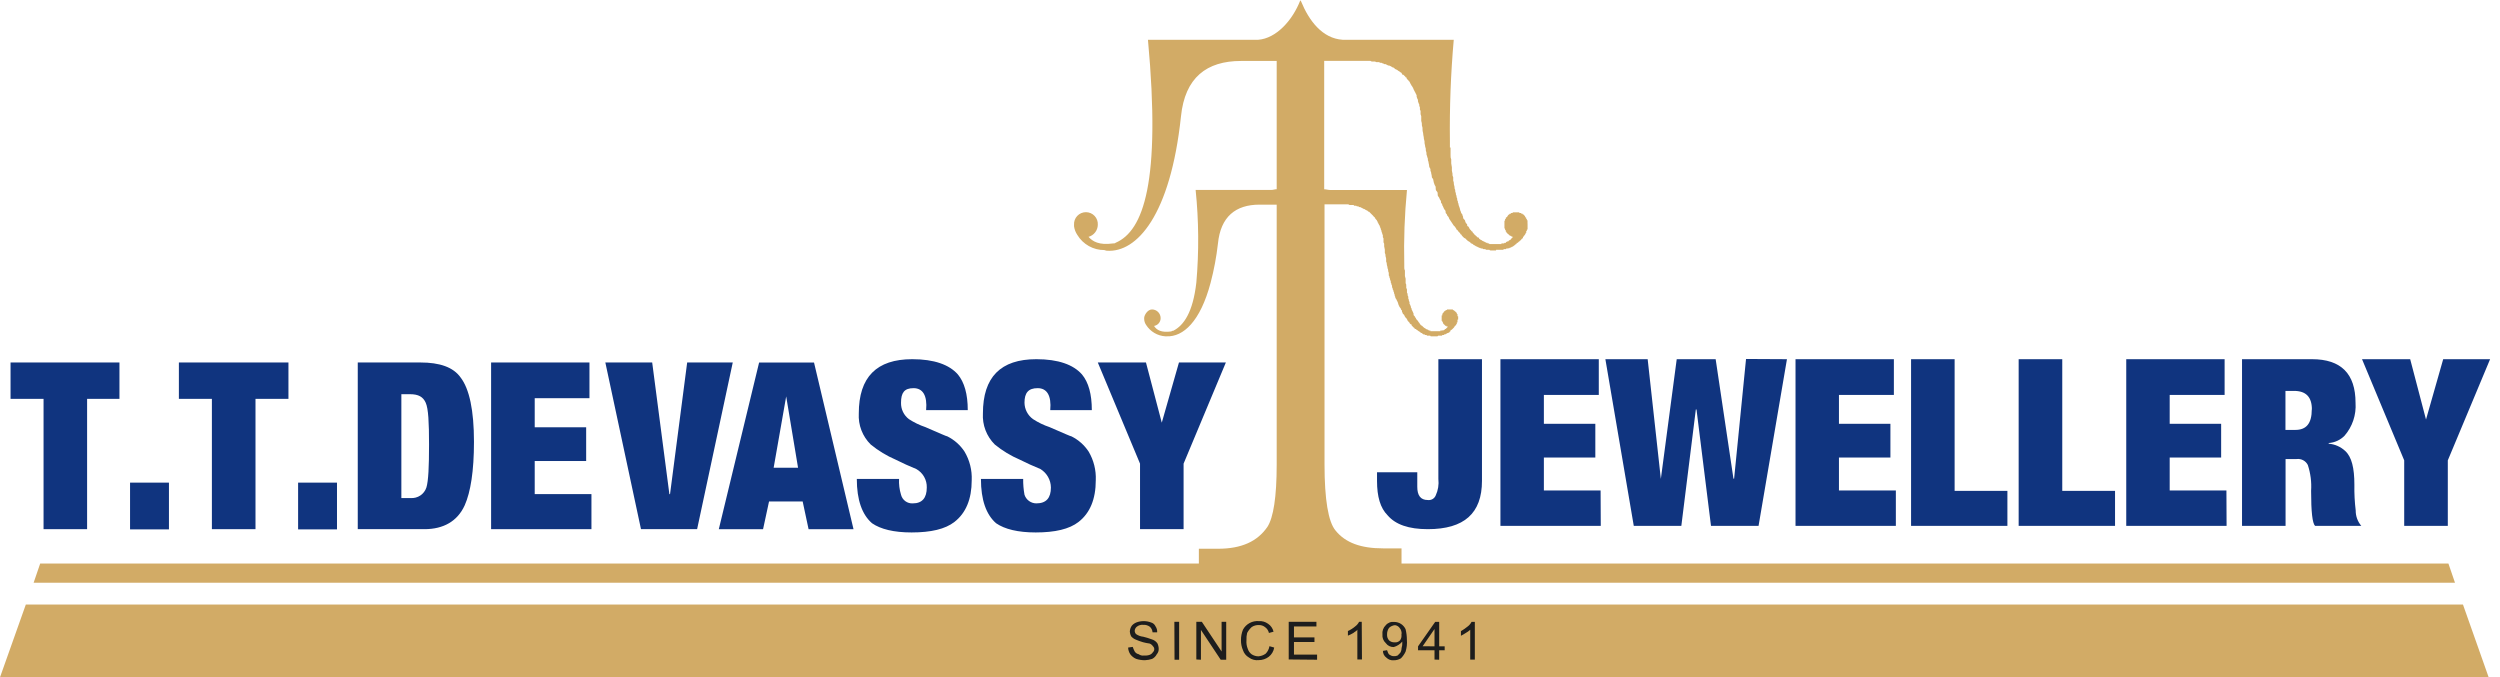 <svg width="251" height="68" viewBox="0 0 251 68" fill="none" xmlns="http://www.w3.org/2000/svg">
<path d="M153.362 22.446V22.116H153.296V21.984H153.23V21.852H153.164V21.785H153.125V21.719L153.059 21.648L152.993 21.581L152.926 21.515H152.86V21.449H152.728V21.383H152.574L152.507 21.317H151.912L151.84 21.383H151.708V21.449H151.576V21.515H151.509L151.449 21.581L151.377 21.648V21.719H151.311V21.785H151.245V21.852H151.184V21.984H151.112V22.116L151.046 22.182V22.915L151.112 22.981V23.113H151.184V23.273H151.245V23.339L151.311 23.405L151.377 23.471L151.449 23.543H151.509V23.609H151.576V23.675H151.708V23.735H151.84V23.807H151.912V23.823H151.84V23.895H151.774V23.961H151.708V24.027H151.647V24.093H151.576L151.509 24.159H151.471V24.22H151.333V24.286H151.206V24.374H151.068L151.002 24.44H150.743V24.506H149.552L149.48 24.44H149.348V24.374H149.216C149.181 24.336 149.134 24.311 149.083 24.303C149.048 24.267 149.001 24.244 148.951 24.236C148.914 24.203 148.868 24.182 148.819 24.176L148.752 24.11C148.702 24.103 148.656 24.08 148.62 24.044C148.554 23.978 148.488 23.978 148.488 23.912C148.488 23.846 148.422 23.84 148.355 23.84L148.223 23.708L148.157 23.647C148.091 23.581 148.025 23.581 148.025 23.515L147.892 23.377C147.856 23.342 147.833 23.295 147.826 23.245C147.792 23.242 147.76 23.228 147.735 23.203C147.711 23.179 147.696 23.147 147.694 23.113C147.627 23.113 147.628 23.047 147.561 22.981C147.525 22.945 147.502 22.899 147.495 22.849C147.429 22.782 147.429 22.716 147.363 22.716C147.297 22.716 147.297 22.578 147.297 22.512L147.164 22.38C147.164 22.314 147.098 22.248 147.098 22.182C147.098 22.116 147.032 22.05 146.96 21.984C146.889 21.918 146.894 21.851 146.894 21.785C146.894 21.719 146.828 21.648 146.828 21.581C146.828 21.515 146.762 21.449 146.696 21.383C146.7 21.347 146.696 21.311 146.685 21.277C146.674 21.242 146.655 21.211 146.629 21.185C146.629 21.119 146.563 20.987 146.563 20.921C146.563 20.854 146.497 20.788 146.497 20.717C146.452 20.638 146.429 20.549 146.431 20.458C146.378 20.38 146.355 20.287 146.365 20.193C146.299 20.122 146.299 20.061 146.299 19.929C146.246 19.849 146.223 19.754 146.232 19.659C146.18 19.582 146.156 19.488 146.166 19.395C146.113 19.293 146.09 19.178 146.1 19.064C146.048 18.984 146.025 18.889 146.034 18.794C146.034 18.662 145.968 18.596 145.968 18.464C145.972 18.35 145.95 18.237 145.902 18.133V17.797C145.842 17.698 145.818 17.581 145.835 17.467C145.807 17.358 145.785 17.248 145.769 17.136V16.8L145.703 16.404V16.007C145.649 15.882 145.626 15.746 145.637 15.611V14.812H145.571V14.211C145.528 10.801 145.656 7.391 145.957 3.994H134.807C132.751 3.861 131.422 2.071 130.628 0.138C130.562 0.072 130.562 0.072 130.562 0.006C129.768 2.071 128.113 3.861 126.321 3.994H115.255C116.578 18.315 114.792 23.184 112.007 24.374C111.941 24.44 111.875 24.44 111.742 24.44C110.353 24.639 109.686 24.236 109.289 23.779C109.552 23.705 109.785 23.549 109.953 23.332C110.12 23.116 110.214 22.852 110.22 22.578C110.232 22.415 110.209 22.251 110.154 22.097C110.099 21.942 110.013 21.801 109.901 21.681C109.789 21.562 109.654 21.466 109.503 21.401C109.353 21.336 109.191 21.302 109.027 21.302C108.863 21.302 108.7 21.336 108.55 21.401C108.4 21.466 108.264 21.562 108.152 21.681C108.04 21.801 107.954 21.942 107.899 22.097C107.844 22.251 107.822 22.415 107.833 22.578V22.722C107.876 23.031 107.989 23.327 108.164 23.587C108.445 24.053 108.844 24.438 109.319 24.705C109.795 24.971 110.331 25.11 110.877 25.107C110.943 25.107 111.014 25.173 111.141 25.173C114.124 25.377 117.51 21.653 118.569 11.694C118.966 7.778 121.155 6.12 124.601 6.12H128.18V18.998C127.981 18.998 127.849 19.07 127.628 19.07H120.041C120.359 22.158 120.383 25.27 120.113 28.362C119.776 31.348 118.85 32.681 117.791 33.21C117.755 33.205 117.719 33.209 117.684 33.22C117.65 33.232 117.619 33.251 117.593 33.276C116.595 33.413 116.131 33.144 115.867 32.725C116.055 32.693 116.225 32.595 116.346 32.448C116.468 32.302 116.532 32.116 116.528 31.926C116.524 31.7 116.432 31.483 116.272 31.323C116.111 31.163 115.895 31.071 115.668 31.067C115.205 31.067 114.874 31.662 114.874 31.926V31.992C114.873 32.223 114.944 32.449 115.078 32.637C115.287 32.962 115.57 33.233 115.903 33.43C116.236 33.626 116.611 33.741 116.997 33.766H117.135C118.789 33.832 120.51 32.301 121.546 28.384C121.884 27.098 122.13 25.789 122.28 24.468C122.544 21.747 124.066 20.546 126.454 20.546H128.18V46.644C128.18 49.9 127.849 51.96 127.253 52.891C126.255 54.35 124.667 55.094 122.291 55.094H120.366V56.686H140.713V55.056H138.86C136.655 55.056 135.083 54.505 134.085 53.26C133.357 52.395 132.982 50.137 132.982 46.617V20.518H135.37L135.502 20.584H135.899L135.965 20.656H136.164L136.23 20.717H136.362C136.372 20.717 136.381 20.719 136.389 20.722C136.397 20.726 136.405 20.731 136.411 20.738C136.417 20.745 136.422 20.753 136.425 20.761C136.428 20.77 136.429 20.779 136.429 20.788H136.583L136.649 20.854H136.715C136.781 20.921 136.781 20.921 136.848 20.921L136.914 20.987H136.985C137.003 20.987 137.02 20.994 137.032 21.006C137.045 21.018 137.052 21.035 137.052 21.053C137.118 21.053 137.118 21.053 137.184 21.119H137.25L137.316 21.185L137.382 21.251H137.449L137.515 21.317L137.581 21.383L137.647 21.449L137.713 21.515L137.779 21.581L137.846 21.648L137.912 21.719C137.912 21.737 137.919 21.754 137.931 21.766C137.944 21.778 137.96 21.785 137.978 21.785L138.044 21.852V21.918C138.053 21.918 138.061 21.919 138.069 21.923C138.077 21.926 138.085 21.931 138.091 21.937C138.097 21.943 138.102 21.95 138.105 21.958C138.109 21.966 138.11 21.975 138.11 21.984L138.176 22.05C138.176 22.067 138.183 22.084 138.196 22.096C138.208 22.109 138.225 22.116 138.243 22.116C138.243 22.182 138.243 22.182 138.309 22.248V22.314L138.375 22.38C138.375 22.446 138.375 22.446 138.441 22.512V22.578C138.507 22.578 138.507 22.65 138.507 22.65C138.507 22.65 138.507 22.716 138.573 22.782V22.849L138.64 22.981V23.047L138.706 23.179V23.273L138.772 23.405V23.471L138.838 23.609V23.807L138.904 23.939V24.33L138.97 24.468V24.732C138.986 24.844 139.008 24.954 139.037 25.063V25.399C139.089 25.476 139.113 25.57 139.103 25.663C139.103 25.795 139.169 25.861 139.169 25.994V26.264C139.215 26.344 139.238 26.435 139.235 26.528C139.235 26.66 139.301 26.726 139.301 26.858C139.301 26.991 139.367 26.991 139.367 27.123C139.366 27.217 139.389 27.31 139.434 27.393V27.652C139.459 27.679 139.478 27.711 139.489 27.746C139.501 27.782 139.504 27.819 139.5 27.855C139.55 27.934 139.575 28.027 139.572 28.12C139.638 28.186 139.638 28.252 139.638 28.384C139.663 28.41 139.682 28.442 139.693 28.476C139.705 28.51 139.708 28.547 139.704 28.583C139.765 28.649 139.765 28.715 139.765 28.847C139.789 28.874 139.808 28.907 139.82 28.942C139.831 28.977 139.835 29.014 139.831 29.051C139.858 29.076 139.878 29.107 139.89 29.141C139.903 29.176 139.907 29.213 139.902 29.249C139.926 29.276 139.943 29.308 139.953 29.342C139.964 29.376 139.967 29.412 139.963 29.447C140.013 29.526 140.038 29.619 140.035 29.712C140.058 29.74 140.075 29.773 140.086 29.808C140.096 29.843 140.099 29.879 140.095 29.916C140.167 29.982 140.167 30.048 140.228 30.114C140.232 30.165 140.256 30.212 140.294 30.246C140.294 30.312 140.366 30.378 140.366 30.444C140.366 30.511 140.426 30.577 140.426 30.643C140.464 30.679 140.488 30.728 140.492 30.78C140.559 30.841 140.559 30.907 140.63 30.973C140.702 31.039 140.63 31.111 140.691 31.111C140.752 31.111 140.763 31.243 140.763 31.304C140.763 31.364 140.829 31.37 140.829 31.436C140.829 31.502 140.889 31.574 140.956 31.574C140.963 31.624 140.986 31.67 141.022 31.706C141.03 31.757 141.055 31.803 141.093 31.838C141.154 31.904 141.154 31.97 141.226 31.97C141.233 32.02 141.256 32.067 141.292 32.102C141.299 32.153 141.322 32.199 141.358 32.235L141.485 32.367C141.524 32.403 141.55 32.452 141.557 32.505C141.617 32.505 141.617 32.571 141.689 32.571C141.761 32.571 141.689 32.637 141.75 32.703L141.821 32.769L141.948 32.901C141.948 32.901 142.02 32.901 142.02 32.967C142.02 33.033 142.086 33.033 142.152 33.033L142.218 33.099C142.284 33.166 142.284 33.166 142.351 33.166C142.351 33.183 142.358 33.2 142.37 33.212C142.382 33.225 142.399 33.232 142.417 33.232C142.483 33.298 142.483 33.298 142.549 33.298C142.548 33.307 142.549 33.316 142.552 33.325C142.555 33.333 142.56 33.341 142.566 33.348C142.573 33.355 142.58 33.36 142.589 33.364C142.597 33.367 142.606 33.369 142.615 33.369C142.681 33.435 142.681 33.435 142.748 33.435L142.814 33.502C142.831 33.502 142.848 33.508 142.861 33.521C142.873 33.533 142.88 33.55 142.88 33.568H143.012L143.078 33.634H143.2C143.217 33.634 143.234 33.641 143.247 33.653C143.259 33.666 143.266 33.682 143.266 33.7H143.597C143.597 33.717 143.604 33.734 143.616 33.746C143.629 33.759 143.645 33.766 143.663 33.766H144.325L144.391 33.7H144.793V33.634H144.992V33.568H145.124L145.19 33.502H145.256L145.323 33.435H145.405L145.472 33.369H145.538V33.298H145.604V33.188H145.67V33.121H145.736L145.802 33.055L145.869 32.989L145.935 32.923L146.001 32.857V32.791H146.067V32.725H146.133V32.637H146.199V32.571L146.266 32.505V32.367H146.332V32.086H146.398V31.755H146.332V31.535H146.266V31.397H146.199V31.331H146.133V31.265H146.067V31.204H146.001L145.935 31.133H145.869V31.072H145.273V31.133H145.141V31.204H145.075L145.008 31.265L144.942 31.331V31.397H144.876V31.469H144.81V31.667H144.744V32.218H144.81V32.35H144.876V32.488H144.942V32.554H145.008V32.637H145.075V32.703H145.207V32.769H145.339V32.835L145.273 32.901L145.207 32.967L145.141 33.033H145.075V33.099H145.008L144.942 33.166H144.81V33.188H144.611V33.254H143.613V33.188H143.481C143.463 33.188 143.447 33.181 143.434 33.168C143.422 33.156 143.415 33.139 143.415 33.121C143.349 33.121 143.349 33.121 143.282 33.055H143.2L143.134 32.989C143.067 32.989 143.067 32.923 143.001 32.923L142.935 32.857C142.918 32.857 142.901 32.85 142.888 32.838C142.876 32.825 142.869 32.809 142.869 32.791C142.851 32.791 142.835 32.784 142.822 32.772C142.81 32.759 142.803 32.742 142.803 32.725C142.737 32.725 142.737 32.659 142.67 32.659C142.665 32.65 142.657 32.642 142.648 32.637C142.648 32.619 142.641 32.602 142.629 32.59C142.617 32.578 142.6 32.571 142.582 32.571C142.582 32.505 142.516 32.505 142.516 32.433L142.45 32.367C142.384 32.301 142.384 32.301 142.384 32.235C142.366 32.235 142.349 32.228 142.337 32.215C142.324 32.203 142.318 32.186 142.318 32.169L142.185 32.036C142.18 31.985 142.157 31.938 142.119 31.904C142.119 31.887 142.112 31.87 142.1 31.857C142.087 31.845 142.07 31.838 142.053 31.838C142.053 31.772 142.053 31.706 141.981 31.706C141.909 31.706 141.981 31.64 141.915 31.574V31.436C141.854 31.37 141.854 31.37 141.854 31.304C141.834 31.288 141.817 31.268 141.805 31.245C141.792 31.222 141.785 31.197 141.783 31.172C141.759 31.145 141.741 31.113 141.731 31.079C141.72 31.045 141.717 31.009 141.722 30.973C141.684 30.939 141.658 30.892 141.65 30.841C141.654 30.806 141.651 30.77 141.64 30.736C141.63 30.702 141.613 30.67 141.59 30.643C141.584 30.591 141.558 30.544 141.518 30.511V30.312C141.48 30.278 141.457 30.231 141.452 30.18C141.456 30.145 141.453 30.109 141.442 30.075C141.432 30.04 141.414 30.009 141.391 29.982V29.783C141.366 29.756 141.347 29.724 141.336 29.689C141.325 29.654 141.321 29.616 141.325 29.58C141.329 29.544 141.326 29.507 141.314 29.473C141.303 29.439 141.284 29.407 141.259 29.381V29.117C141.263 29.081 141.259 29.044 141.247 29.009C141.234 28.975 141.214 28.944 141.187 28.919V28.715C141.187 28.583 141.187 28.517 141.126 28.45V27.988L141.055 27.718V27.167C141.001 27.066 140.978 26.951 140.989 26.837V26.578C140.93 24.074 141.02 21.569 141.259 19.075H133.545C133.346 19.075 133.148 19.004 132.949 19.004V6.114H137.592L137.724 6.18H138.055L138.188 6.241H138.452L138.585 6.307H138.717L138.849 6.379C138.915 6.379 138.915 6.379 138.982 6.439H139.114L139.246 6.511L139.379 6.577H139.511C139.511 6.643 139.583 6.643 139.649 6.643L139.715 6.709L139.842 6.775C139.913 6.775 139.913 6.775 139.974 6.841C140.035 6.907 140.046 6.841 140.046 6.907C140.046 6.974 140.106 6.907 140.178 6.974L140.305 7.04L140.377 7.106L140.503 7.172L140.57 7.238L140.702 7.304C140.702 7.376 140.774 7.376 140.774 7.442C140.774 7.508 140.84 7.508 140.9 7.508L140.967 7.574L141.104 7.706C141.104 7.706 141.104 7.772 141.165 7.772C141.226 7.772 141.237 7.838 141.237 7.904L141.303 7.971L141.43 8.103C141.43 8.12 141.437 8.137 141.449 8.149C141.462 8.162 141.478 8.169 141.496 8.169L141.568 8.307C141.568 8.373 141.628 8.373 141.628 8.439C141.667 8.473 141.692 8.52 141.7 8.571L141.761 8.637L141.832 8.769C141.893 8.835 141.893 8.835 141.893 8.901L141.959 9.034C141.959 9.1 142.031 9.1 142.031 9.171C142.031 9.243 142.097 9.237 142.097 9.304L142.163 9.43L142.229 9.562V9.7L142.295 9.898L142.362 10.025V10.163L142.428 10.361L142.494 10.493V10.604C142.494 10.67 142.56 10.736 142.56 10.802V11.006L142.626 11.138V11.468L142.692 11.667V12.135C142.747 12.283 142.77 12.44 142.759 12.598C142.817 12.744 142.84 12.903 142.825 13.06C142.825 13.198 142.891 13.33 142.891 13.462C142.891 13.595 142.957 13.727 142.957 13.925C142.957 13.991 143.023 14.123 143.023 14.189V14.322C143.023 14.454 143.089 14.591 143.089 14.724C143.143 14.849 143.166 14.985 143.156 15.12C143.21 15.247 143.233 15.385 143.222 15.522C143.288 15.655 143.288 15.787 143.354 15.919C143.344 16.033 143.367 16.148 143.42 16.25C143.42 16.382 143.486 16.519 143.486 16.652C143.486 16.784 143.553 16.844 143.619 16.977C143.601 17.093 143.625 17.212 143.685 17.313C143.685 17.445 143.751 17.577 143.751 17.709C143.751 17.841 143.817 17.907 143.883 17.974C143.899 18.087 143.921 18.199 143.95 18.31C144.016 18.442 144.016 18.574 144.082 18.64C144.148 18.706 144.148 18.838 144.148 18.971C144.148 19.103 144.214 19.174 144.28 19.241C144.347 19.307 144.347 19.439 144.347 19.571C144.347 19.703 144.413 19.703 144.485 19.835C144.556 19.968 144.551 20.039 144.617 20.1C144.683 20.16 144.683 20.304 144.683 20.37C144.724 20.401 144.757 20.441 144.78 20.487C144.803 20.532 144.815 20.583 144.815 20.634C144.882 20.695 144.882 20.766 144.948 20.898C145.014 21.031 145.014 21.031 145.08 21.097C145.146 21.163 145.146 21.295 145.146 21.361C145.146 21.427 145.279 21.493 145.279 21.559C145.279 21.626 145.345 21.697 145.411 21.763C145.477 21.829 145.477 21.962 145.543 22.028C145.609 22.094 145.609 22.16 145.676 22.226C145.742 22.292 145.742 22.358 145.808 22.424C145.874 22.49 145.874 22.556 145.94 22.628C146.006 22.7 146.006 22.694 146.073 22.76C146.139 22.826 146.139 22.892 146.205 22.959C146.207 22.993 146.222 23.025 146.246 23.049C146.271 23.073 146.303 23.088 146.337 23.091C146.337 23.157 146.403 23.223 146.47 23.289C146.536 23.355 146.536 23.355 146.602 23.421C146.603 23.456 146.617 23.49 146.642 23.515C146.666 23.541 146.699 23.556 146.734 23.559C146.734 23.625 146.8 23.686 146.867 23.757L147.004 23.89C147.071 23.89 147.071 23.956 147.137 23.956C147.203 23.956 147.203 24.088 147.269 24.088L147.401 24.215C147.452 24.221 147.498 24.245 147.534 24.281C147.6 24.352 147.666 24.352 147.666 24.418C147.716 24.425 147.763 24.448 147.798 24.484H147.865C147.865 24.55 147.931 24.55 147.997 24.617C148.048 24.621 148.095 24.645 148.129 24.683C148.165 24.719 148.211 24.742 148.262 24.749C148.328 24.749 148.328 24.815 148.394 24.815C148.46 24.815 148.46 24.881 148.526 24.881C148.592 24.881 148.659 24.881 148.659 24.947H148.857C148.857 25.013 148.923 25.013 148.989 25.013H149.122C149.188 25.079 149.188 25.079 149.254 25.079H149.524C149.556 25.117 149.602 25.141 149.651 25.145H150.203V25.079H150.919L150.986 25.013H151.19L151.25 24.947H151.383L151.471 24.925H151.531L151.598 24.859H151.73V24.793H151.862V24.727H151.934L152 24.661H152.022L152.088 24.595L152.155 24.529H152.221V24.462H152.287V24.374H152.419V24.303H152.485V24.236H152.574V24.176H152.64V24.11H152.706V24.044H152.772V23.978H152.838V23.912H152.904V23.779H152.971V23.708L153.037 23.647L153.103 23.581V23.515H153.169V23.377H153.235V23.179H153.301V23.047H153.368V22.446H153.362Z" fill="#D2AB66"/>
<path d="M11.993 40.045H8.745V53.128H4.373V40.045H1.059V36.393H11.993V40.045Z" fill="#10347F"/>
<path d="M16.962 48.456H13.058V53.15H16.962V48.456Z" fill="#10347F"/>
<path d="M28.96 40.045H25.652V53.128H21.274V40.045H17.96V36.393H28.96V40.045Z" fill="#10347F"/>
<path d="M33.834 48.456H29.93V53.15H33.834V48.456Z" fill="#10347F"/>
<path d="M43.076 44.628C43.076 42.425 43.01 41.042 42.745 40.442C42.481 39.842 42.017 39.577 41.157 39.577H40.297V50.004H41.223C41.569 50.031 41.914 49.941 42.202 49.748C42.49 49.555 42.705 49.271 42.812 48.941C43.01 48.28 43.076 46.887 43.076 44.628ZM47.587 44.364C47.587 47.283 47.25 49.404 46.655 50.737C45.927 52.329 44.532 53.128 42.613 53.128H35.919V36.393H42.21C44.135 36.393 45.519 36.856 46.258 37.919C47.118 39.048 47.587 41.175 47.587 44.364V44.364Z" fill="#10347F"/>
<path d="M59.381 53.128H49.307V36.393H59.182V39.979H53.685V42.899H58.851V46.286H53.685V49.608H59.381V53.128Z" fill="#10347F"/>
<path d="M73.569 36.393L69.99 53.128H64.355L60.776 36.393H65.48L67.206 49.608H67.272L68.992 36.393H73.569Z" fill="#10347F"/>
<path d="M80.124 46.958L78.933 39.797L77.675 46.958H80.124ZM85.693 53.133H81.182L80.587 50.346H77.212L76.611 53.133H72.167L76.214 36.399H81.728L85.693 53.133Z" fill="#10347F"/>
<path d="M97.56 48.214C97.56 50.137 96.959 51.519 95.834 52.395C94.907 53.128 93.446 53.458 91.522 53.458C89.735 53.458 88.412 53.128 87.552 52.533C86.554 51.668 86.024 50.203 86.024 48.082H90.265C90.238 48.62 90.305 49.159 90.463 49.674C90.529 49.935 90.684 50.164 90.901 50.322C91.119 50.48 91.386 50.557 91.654 50.539C92.586 50.539 93.049 49.988 93.049 48.947C93.06 48.569 92.966 48.195 92.779 47.867C92.591 47.538 92.316 47.268 91.985 47.085C91.323 46.821 90.596 46.485 89.934 46.154C89.028 45.765 88.182 45.252 87.419 44.628C87.01 44.224 86.691 43.736 86.484 43.198C86.278 42.661 86.189 42.085 86.223 41.511C86.223 37.853 88.015 36.063 91.588 36.063C93.794 36.063 95.305 36.614 96.165 37.589C96.826 38.382 97.163 39.577 97.163 41.175H92.983C93.115 39.715 92.652 38.971 91.72 38.971C90.788 38.971 90.463 39.434 90.463 40.431C90.454 40.75 90.521 41.066 90.659 41.353C90.798 41.641 91.003 41.891 91.257 42.083C91.773 42.418 92.329 42.687 92.911 42.882C94.301 43.483 95.034 43.813 95.117 43.813C95.816 44.161 96.409 44.687 96.837 45.339C97.354 46.206 97.605 47.206 97.56 48.214V48.214Z" fill="#10347F"/>
<path d="M110.016 48.214C110.016 50.137 109.421 51.519 108.296 52.395C107.369 53.128 105.908 53.458 103.984 53.458C102.197 53.458 100.868 53.128 100.008 52.533C99.016 51.668 98.486 50.203 98.486 48.082H102.727C102.719 48.616 102.764 49.149 102.859 49.674C102.941 49.925 103.1 50.144 103.314 50.3C103.528 50.455 103.785 50.539 104.05 50.539C105.048 50.539 105.511 49.988 105.511 48.947C105.507 48.572 105.407 48.204 105.221 47.878C105.035 47.552 104.768 47.279 104.447 47.085C103.785 46.821 103.057 46.485 102.396 46.154C101.488 45.766 100.64 45.253 99.876 44.628C99.468 44.222 99.151 43.735 98.945 43.197C98.74 42.66 98.651 42.085 98.685 41.511C98.685 37.853 100.471 36.063 104.05 36.063C106.256 36.063 107.766 36.614 108.627 37.589C109.288 38.382 109.619 39.577 109.619 41.175H105.445C105.577 39.715 105.114 38.971 104.182 38.971C103.25 38.971 102.859 39.434 102.859 40.431C102.862 40.755 102.942 41.073 103.091 41.36C103.241 41.647 103.456 41.895 103.719 42.083C104.235 42.418 104.79 42.687 105.373 42.882C106.763 43.483 107.496 43.813 107.579 43.813C108.277 44.161 108.871 44.687 109.299 45.339C109.811 46.208 110.06 47.207 110.016 48.214V48.214Z" fill="#10347F"/>
<path d="M123.077 36.393L118.832 46.551V53.128H114.459V46.551L110.219 36.393H115.055L116.643 42.436L118.368 36.393H123.077Z" fill="#10347F"/>
<path d="M148.79 48.28C148.79 51.536 147.004 53.128 143.353 53.128C141.429 53.128 140.106 52.665 139.312 51.734C138.584 51.001 138.253 49.872 138.253 48.28V47.416H142.295V48.881C142.295 49.74 142.626 50.203 143.353 50.203C143.518 50.224 143.686 50.191 143.83 50.107C143.973 50.023 144.085 49.894 144.147 49.74C144.386 49.224 144.477 48.652 144.412 48.087V36.063H148.79V48.28ZM160.717 52.797H150.643V36.063H160.519V39.649H155.005V42.552H160.171V45.939H155.005V49.244H160.7L160.717 52.797ZM179.41 36.063L176.559 52.797H171.784L170.328 41.108H170.262L168.806 52.797H164.031L161.18 36.063H165.426L166.749 48.082L168.343 36.063H172.252L174.039 48.06H174.105L175.302 36.041L179.41 36.063ZM190.344 52.797H180.27V36.063H190.145V39.649H184.631V42.552H189.798V45.939H184.631V49.244H190.344V52.797ZM201.543 52.797H191.871V36.063H196.244V49.283H201.543V52.797ZM212.35 52.797H202.673V36.063H207.051V49.283H212.35V52.797ZM223.549 52.797H213.475V36.063H223.351V39.649H217.837V42.552H223.003V45.939H217.837V49.244H223.533L223.549 52.797ZM237.075 52.797H232.432C232.168 52.533 232.035 51.404 232.035 49.277C232.093 48.399 231.98 47.519 231.704 46.683C231.601 46.479 231.437 46.312 231.234 46.205C231.032 46.099 230.801 46.058 230.574 46.088H229.471V52.797H225.099V36.063H232.124C235.039 36.063 236.496 37.523 236.496 40.442C236.58 41.646 236.183 42.834 235.393 43.747C234.97 44.178 234.403 44.439 233.8 44.48V44.546C234.417 44.596 235 44.852 235.454 45.273C236.116 45.873 236.38 47.002 236.38 48.666C236.364 49.531 236.408 50.396 236.513 51.255C236.507 51.82 236.707 52.368 237.075 52.797V52.797ZM232.113 41.108C232.113 39.847 231.511 39.247 230.32 39.247H229.46V43.163H230.453C231.567 43.163 232.102 42.502 232.102 41.108H232.113ZM250.006 36.063L245.76 46.22V52.797H241.382V46.22L237.147 36.063H241.983L243.571 42.122L245.297 36.063H250.006Z" fill="#10347F"/>
<path fill-rule="evenodd" clip-rule="evenodd" d="M4.036 56.576H245.82L246.482 58.509H3.375L4.036 56.576ZM0 68H249.862L247.282 60.696H2.592L0 68Z" fill="#D2AB66"/>
<path d="M113.263 65.014L113.726 64.948C113.78 65.108 113.846 65.262 113.924 65.411C113.969 65.481 114.027 65.54 114.095 65.587C114.164 65.633 114.24 65.665 114.321 65.681C114.4 65.739 114.489 65.78 114.584 65.803C114.678 65.826 114.777 65.829 114.873 65.813C115.059 65.831 115.247 65.809 115.424 65.747C115.562 65.697 115.679 65.602 115.755 65.477C115.797 65.44 115.831 65.394 115.854 65.343C115.877 65.292 115.889 65.236 115.889 65.18C115.889 65.124 115.877 65.068 115.854 65.017C115.831 64.965 115.797 64.919 115.755 64.882C115.676 64.76 115.56 64.666 115.424 64.612C115.201 64.582 114.98 64.538 114.763 64.48C114.513 64.407 114.268 64.319 114.029 64.216C113.85 64.145 113.691 64.031 113.566 63.885C113.492 63.741 113.447 63.584 113.434 63.423C113.44 63.207 113.509 62.999 113.632 62.822C113.757 62.676 113.916 62.563 114.095 62.492C114.566 62.316 115.085 62.316 115.557 62.492C115.659 62.519 115.755 62.569 115.835 62.639C115.915 62.709 115.978 62.796 116.02 62.894C116.139 63.066 116.195 63.274 116.18 63.483H115.716C115.702 63.273 115.607 63.075 115.452 62.932C115.262 62.789 115.027 62.718 114.79 62.734C114.671 62.72 114.551 62.731 114.436 62.765C114.321 62.799 114.215 62.856 114.123 62.932C114.063 62.982 114.015 63.043 113.981 63.112C113.947 63.182 113.927 63.257 113.924 63.334C113.928 63.455 113.975 63.571 114.057 63.66C114.274 63.81 114.527 63.904 114.79 63.929C115.082 64 115.369 64.088 115.65 64.194C115.874 64.26 116.068 64.4 116.202 64.59C116.286 64.762 116.331 64.95 116.334 65.141C116.343 65.344 116.272 65.542 116.136 65.692C116.035 65.892 115.872 66.054 115.672 66.155C115.437 66.231 115.192 66.275 114.944 66.287C114.651 66.286 114.359 66.241 114.079 66.155C113.843 66.056 113.637 65.896 113.483 65.692C113.349 65.491 113.272 65.256 113.263 65.014V65.014ZM117.906 62.426H118.385V66.237H117.922L117.906 62.426ZM120.111 66.21V62.426H120.663L122.648 65.411V62.426H123.111V66.237H122.559L120.574 63.246V66.237L120.111 66.21ZM127.467 64.882L127.93 65.014C127.872 65.384 127.675 65.717 127.379 65.945C127.091 66.161 126.74 66.277 126.381 66.276C126.028 66.319 125.672 66.225 125.388 66.011C125.106 65.849 124.894 65.588 124.793 65.279C124.657 64.964 124.589 64.624 124.594 64.282C124.589 63.918 124.657 63.557 124.793 63.219C124.945 62.937 125.177 62.706 125.459 62.553C125.741 62.401 126.061 62.334 126.381 62.359C126.713 62.336 127.043 62.429 127.312 62.624C127.592 62.81 127.789 63.096 127.864 63.423L127.401 63.549C127.348 63.307 127.204 63.093 126.998 62.954C126.829 62.821 126.618 62.751 126.403 62.756C126.145 62.742 125.889 62.811 125.675 62.954C125.486 63.124 125.329 63.325 125.212 63.549C125.154 63.789 125.132 64.036 125.145 64.282C125.119 64.577 125.165 64.873 125.278 65.147C125.346 65.369 125.486 65.562 125.675 65.698C125.873 65.823 126.102 65.892 126.336 65.896C126.601 65.878 126.855 65.786 127.07 65.631C127.274 65.429 127.407 65.166 127.45 64.882H127.467ZM129.386 66.21V62.426H132.17V62.894H129.915V63.995H131.972V64.458H129.915V65.725H132.236V66.237L129.386 66.21ZM136.741 66.21H136.278V63.219C136.212 63.356 136.014 63.423 135.881 63.549C135.705 63.653 135.52 63.743 135.33 63.819V63.356C135.593 63.238 135.838 63.082 136.058 62.894C136.226 62.772 136.362 62.611 136.455 62.426H136.719L136.741 66.21ZM138.864 65.345L139.261 65.279C139.327 65.477 139.394 65.681 139.526 65.747C139.658 65.813 139.73 65.879 139.928 65.879C140.062 65.89 140.197 65.868 140.32 65.813C140.392 65.747 140.518 65.615 140.585 65.543C140.67 65.404 140.716 65.244 140.717 65.081C140.776 64.886 140.801 64.683 140.789 64.48V64.414C140.564 64.68 140.264 64.872 139.928 64.965C139.772 64.969 139.617 64.935 139.478 64.865C139.338 64.794 139.218 64.691 139.129 64.563C139.009 64.455 138.917 64.32 138.86 64.17C138.802 64.02 138.781 63.858 138.798 63.698C138.778 63.529 138.797 63.357 138.855 63.196C138.912 63.036 139.006 62.891 139.129 62.773C139.232 62.649 139.366 62.554 139.516 62.496C139.667 62.438 139.829 62.42 139.989 62.442C140.227 62.444 140.46 62.513 140.66 62.642C140.86 62.771 141.019 62.954 141.12 63.169C141.206 63.517 141.25 63.874 141.252 64.232C141.286 64.635 141.241 65.041 141.12 65.428C141.003 65.674 140.847 65.899 140.656 66.094C140.438 66.228 140.185 66.297 139.928 66.292C139.794 66.305 139.659 66.288 139.532 66.242C139.405 66.196 139.29 66.123 139.195 66.028C139.086 65.951 138.997 65.849 138.936 65.73C138.876 65.611 138.845 65.479 138.848 65.345H138.864ZM140.717 63.693C140.732 63.575 140.722 63.457 140.687 63.344C140.653 63.231 140.596 63.126 140.518 63.037C140.465 62.963 140.396 62.901 140.318 62.855C140.239 62.808 140.152 62.778 140.061 62.767C139.836 62.787 139.624 62.882 139.46 63.037C139.326 63.229 139.256 63.459 139.261 63.693C139.253 63.801 139.266 63.91 139.3 64.013C139.334 64.116 139.388 64.211 139.46 64.293C139.534 64.361 139.621 64.413 139.716 64.447C139.81 64.481 139.911 64.496 140.011 64.491C140.112 64.504 140.215 64.493 140.311 64.458C140.407 64.424 140.493 64.367 140.563 64.293C140.626 64.206 140.671 64.106 140.695 64.001C140.718 63.896 140.72 63.787 140.7 63.681L140.717 63.693ZM144.025 66.221V65.29H142.371V64.893L144.092 62.437H144.494V64.893H145.045V65.29H144.494V66.237L144.025 66.221ZM144.025 64.893V63.153L142.834 64.882L144.025 64.893ZM148.073 66.221H147.61V63.23C147.47 63.359 147.314 63.47 147.146 63.56C146.996 63.66 146.839 63.75 146.678 63.83V63.367C146.913 63.232 147.136 63.077 147.345 62.905C147.513 62.783 147.649 62.622 147.742 62.437H148.073V66.221Z" fill="#1D1D1D"/>
</svg>
